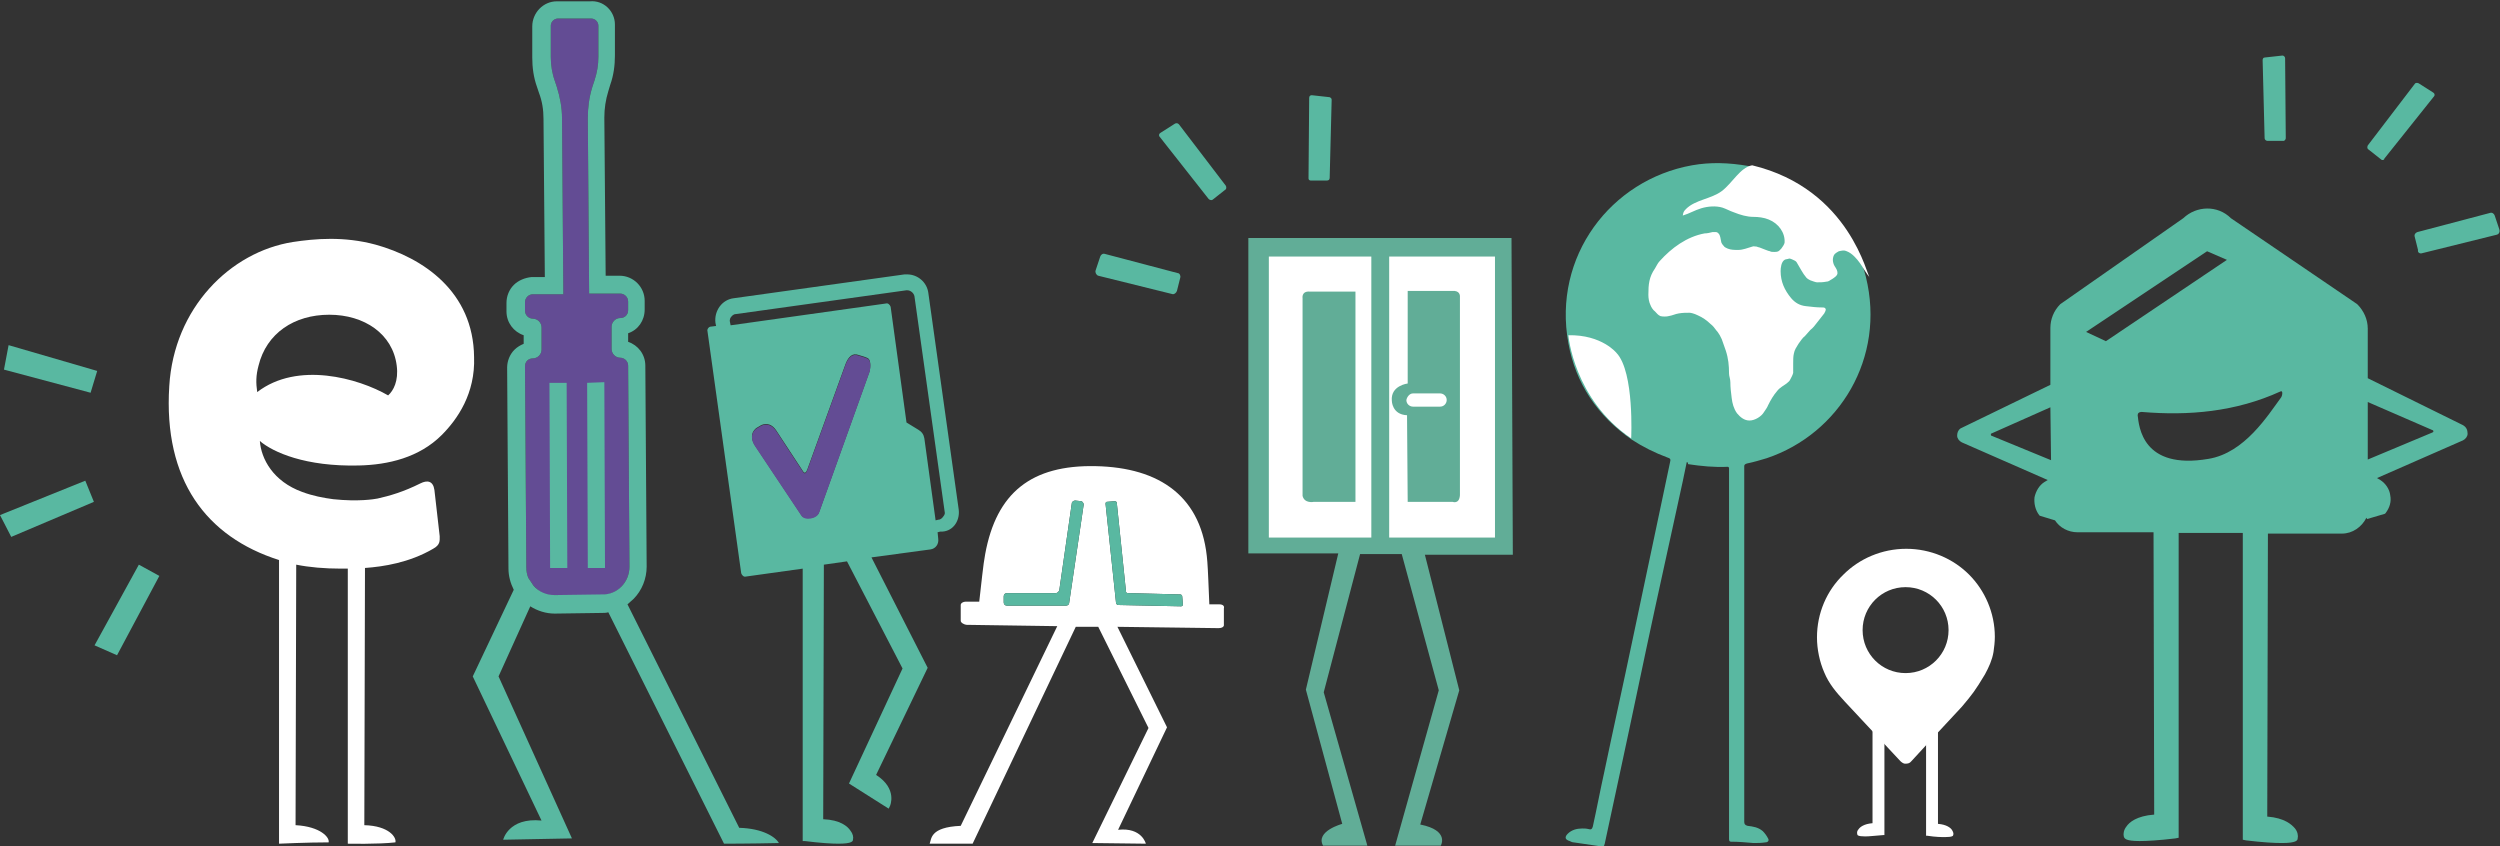 <svg xmlns="http://www.w3.org/2000/svg" xmlns:xlink="http://www.w3.org/1999/xlink" id="Calque_2_00000036218207294668310300000013478811648832785034_" x="0px" y="0px" viewBox="0 0 378.1 128" style="enable-background:new 0 0 378.1 128;" xml:space="preserve"><rect x="0" y="0" width="378.1" height="128" fill="#333333" stroke="none"/><style type="text/css">	.st0{fill:#59B8A1;}	.st1{fill:#FFFFFF;}	.st2{fill:#61AD97;}	.st3{fill:#634C94;}</style><g id="Calque_3">	<g>		<path class="st0" d="M372.5,64.3l-14.4-7.1v-7.5c0-1.4-0.6-2.7-1.6-3.7l-19.1-13c-2-2-5.2-1.9-7.2,0l-18.6,13   c-1,1-1.5,2.3-1.5,3.6v8.6l-13.6,6.6c-0.4,0.3-0.5,0.7-0.5,1.1c0,0.4,0.3,0.8,0.7,1l13,5.7l-0.5,0.3c-0.8,0.5-1.3,1.4-1.5,2.3   c-0.1,0.9,0.1,1.9,0.7,2.7l0.1,0.1l2.3,0.7c0.7,1.1,2,1.8,3.4,1.8h11.5l0.1,42.7c-2.7,0.2-3.8,1.2-4.2,1.8   c-0.4,0.5-0.5,1.1-0.4,1.5c0.1,0.3,0.2,0.7,2.4,0.7c1.1,0,2.9-0.1,5.4-0.4l0.5-0.1V80.6h9.7v46.4l0.5,0.1c2.5,0.3,4.2,0.4,5.4,0.4   c2.2,0,2.4-0.4,2.4-0.7c0.1-0.4,0-1-0.4-1.5c-0.5-0.6-1.6-1.6-4.2-1.8l0.1-42.8h11.2c1.6,0,3-1,3.7-2.4l0.1,0.2l2.7-0.8l0.1-0.1   c0.6-0.8,0.9-1.7,0.7-2.7c-0.1-0.9-0.7-1.8-1.5-2.3l-0.5-0.3l13-5.7c0.4-0.2,0.7-0.6,0.7-1C373.2,65,373,64.6,372.5,64.3   L372.5,64.3z M310.2,69.6l-9-3.7c-0.1,0-0.1-0.1-0.1-0.2c0,0,0-0.1,0-0.1l9-4L310.2,69.6L310.2,69.6z M315.5,50.2L333.8,38l3,1.3   l-18.3,12.3L315.5,50.2z M345,60.1c-2,2.7-5.5,8.4-11,9.3c-10,1.7-10.5-4.9-10.7-6.6c0-0.3,0.2-0.5,0.6-0.5c7.1,0.6,14.2,0,21-3.1   C345.3,59,345.2,59.8,345,60.1L345,60.1z M367.9,65.4l-9.8,4.1v-8.7l9.9,4.3c0,0.1,0,0.1,0,0.1C368.1,65.3,368,65.3,367.9,65.4   L367.9,65.4z"></path>		<path class="st0" d="M360.1,24.1l-1.9-1.5c-0.2-0.1-0.2-0.4-0.1-0.6l7.1-9.3c0.1-0.2,0.4-0.2,0.6-0.1l2.2,1.4   c0.2,0.1,0.3,0.4,0.1,0.6l-7.5,9.4C360.6,24.2,360.3,24.3,360.1,24.1L360.1,24.1z M345.7,20.9l-0.1-12.1c0-0.2-0.2-0.4-0.4-0.4   l-2.7,0.3c-0.2,0-0.3,0.2-0.3,0.4l0.3,11.8c0,0.2,0.2,0.4,0.4,0.4l2.5,0C345.5,21.3,345.7,21.1,345.7,20.9L345.7,20.9z    M366.3,38.3l11.3-2.8c0.4-0.1,0.5-0.5,0.4-0.8l-0.7-2.1c-0.1-0.3-0.4-0.5-0.7-0.4l-11,2.9c-0.3,0.1-0.5,0.4-0.4,0.7l0.5,2   C365.6,38.2,366,38.4,366.3,38.3L366.3,38.3z"></path>	</g></g><g id="Calque_7">	<path class="st1" d="M54.3,70.4c4.4-0.1,9.1-1.2,12.5-4.6c2.4-2.4,5.1-6.3,4.9-11.8C71.6,44.1,64,39,56.8,37  c-4.8-1.3-9.2-0.9-12.5-0.4c-9.5,1.5-18,10-18.7,21.8c-0.9,14.2,5.6,22.8,16.6,26.3l0,42.9c0,0,4.3-0.2,7.5-0.2  c0.2-0.7-1.2-2.4-5-2.6l0.1-39.4c2,0.4,4.3,0.6,6.8,0.6c0.2,0,0.3,0,0.4,0c0.2,0,0.4,0,0.6,0l0,41.6c0,0,4.6,0.1,7.2-0.2  c0.2-0.7-0.9-2.5-4.7-2.6l0.1-38.9c2.8-0.2,6.7-0.8,10.3-2.9c1.1-0.6,1-1.2,1-1.9l-0.8-7c-0.2-1.4-1.1-1.5-2.1-1  c-2.6,1.3-4.7,1.9-6.5,2.3l0,0c-0.5,0.1-2.9,0.5-6.7,0.1c-1.5-0.2-3.1-0.5-4.7-1.1c-4.4-1.6-6.2-5-6.4-7.7  C41.3,68.4,46.2,70.6,54.3,70.4L54.3,70.4z M38.9,59.3c-0.2-1.4-0.2-2.5,0.2-4c1.2-4.9,5.4-7.7,10.7-7.7s9.6,2.9,10.2,7.7  c0.3,2.3-0.5,3.8-1.3,4.5C54.2,57.2,45,54.6,38.9,59.3L38.9,59.3z"></path>	<path class="st2" d="M228.6,36h-39.8v47.7h13.6l-4.9,20.6l5.5,20.3c0,0-4.1,1.1-2.9,3.3h6.7l-6.6-23.2l5.5-20.9h6.3l5.6,20.6  l-6.6,23.5h6.9c0,0,1.4-2.3-3.1-3.2l5.9-20.3l-5.2-20.5h13.3L228.6,36L228.6,36z"></path>	<polygon class="st0" points="24.1,87.1 17.7,99.1 14.3,97.6 21,85.4  "></polygon>	<polygon class="st0" points="14.7,56.1 1.3,52.2 0.6,55.9 13.7,59.4  "></polygon>	<polygon class="st0" points="12.9,72.7 0,77.9 1.7,81.2 14.2,75.9  "></polygon>	<path class="st0" d="M145,77.1l-4.6-32.8c-0.2-1.6-1.6-2.8-3.2-2.8c-0.1,0-0.3,0-0.4,0l-25.8,3.6c-1.8,0.2-3,1.9-2.8,3.7l0.1,0.5  l-0.8,0.1c-0.3,0-0.6,0.4-0.5,0.7l5.1,36.6c0.1,0.3,0.4,0.6,0.7,0.5l8.6-1.2v41.2l0.3,0c2.4,0.3,4.1,0.4,5.1,0.4  c2.1,0,2.2-0.4,2.2-0.6c0.1-0.4,0-0.9-0.4-1.4c-0.4-0.6-1.5-1.6-4.1-1.7l0.1-38.5l3.5-0.5l8.4,16.2l-8.1,17.4l6,3.8l0.2-0.4  c0,0,1.2-2.6-2.1-4.7l7.8-16.2l-8.5-16.7l7.4-1l0,0l1.5-0.2c0.8-0.1,1.3-0.8,1.2-1.6l-0.1-1l0.4-0.1C144,80.5,145.2,78.9,145,77.1  L145,77.1z M131.5,56.2l-7.6,21.2c-0.3,1-2.2,1.3-2.7,0.5l-7-10.5c-0.6-0.9-0.7-1.9,0.1-2.6c0.1-0.1,0.7-0.4,0.8-0.5  c0.9-0.4,1.7-0.1,2.3,0.8l4,6.1c0.3,0.5,0.5,0.3,0.7-0.2l5.8-16c0.4-1,1-1.7,2-1.3c0.3,0.1,1.1,0.3,1.4,0.5  C131.7,54.5,131.7,55.5,131.5,56.2L131.5,56.2z M142.6,78.2c-0.1,0.1-0.3,0.4-0.7,0.4l-0.4,0.1l-1.7-12.4c-0.1-0.6-0.4-1-0.9-1.3  l-1.8-1.1l-2.4-17.5c-0.1-0.3-0.4-0.6-0.7-0.5l-23.5,3.3l-0.1-0.5c-0.1-0.4,0.1-0.7,0.2-0.8s0.3-0.4,0.7-0.4l25.8-3.6  c0.1,0,0.1,0,0.1,0c0.5,0,1,0.4,1.1,0.9l4.6,32.8C142.9,77.8,142.7,78.1,142.6,78.2L142.6,78.2z"></path>	<path class="st1" d="M184.4,91.4l-1.5,0c-0.1-2.3-0.2-5.2-0.3-6.4c-0.7-9.9-7.2-14.3-16.9-14.5s-15,4-16.7,13.3  c-0.3,1.5-0.6,4.7-0.9,7.2l-2.1,0c-0.3,0-0.7,0.2-0.7,0.5l0,2.4c0,0.3,0.6,0.6,0.9,0.6l13.7,0.2l-14.6,30.2c-4.7,0.2-4.4,2-4.7,2.7  c2.1,0,6.5,0,6.5,0l15.6-32.8l3.4,0l7.6,15.3l-8.5,17.4l8.1,0.1c0,0-0.6-2.5-4.2-2.1l7.4-15.5L169,94.8l15.3,0.2  c0.3,0,0.9-0.1,0.8-0.6l0-2.4C185.2,91.7,185,91.4,184.4,91.4L184.4,91.4z M161.7,91.2c0,0.2-0.2,0.4-0.5,0.4h-8.9  c-0.3,0-0.5-0.2-0.5-0.5v-0.9c0-0.3,0.2-0.5,0.5-0.5h7.4c0.2,0,0.4-0.2,0.5-0.4l1.9-13.2c0-0.2,0.3-0.4,0.5-0.4l0.9,0.1  c0.2,0,0.4,0.3,0.4,0.5L161.7,91.2L161.7,91.2z M178.9,91.4c0,0.2-0.1,0.3-0.3,0.3l-9.5-0.2c-0.1,0-0.2-0.1-0.3-0.2l-1.6-15.1  c0-0.2,0.1-0.3,0.2-0.3l1.2-0.1c0.1,0,0.3,0.1,0.3,0.2l1.4,13.5c0,0.1,0.1,0.2,0.3,0.2l7.9,0.2c0.1,0,0.3,0.1,0.3,0.3L178.9,91.4  L178.9,91.4z"></path>	<g>		<path class="st1" d="M291.3,103.3v23.1l0.2,0c1.3,0.2,2.1,0.2,2.7,0.2c1.1,0,1.2-0.2,1.2-0.3c0.1-0.2,0-0.5-0.2-0.8   c-0.2-0.3-0.8-0.8-2.1-0.9l0-21.3"></path>		<path class="st1" d="M283.2,103.3l0,21.2c-1.3,0.1-1.9,0.6-2.1,0.9c-0.2,0.2-0.3,0.5-0.2,0.8c0,0.1,0.1,0.3,1.2,0.3   c0.6,0,1.4-0.1,2.7-0.2l0.2,0v-23"></path>		<path class="st1" d="M297.8,86.9c-2.4-2.4-5.8-3.9-9.5-3.9s-7.1,1.5-9.5,3.9c-2.5,2.4-4,5.8-4,9.5c0,1.8,0.4,3.7,1.1,5.3   c0.7,1.7,1.8,3,3.1,4.4l4.2,4.5l4.2,4.5c0.2,0.2,0.5,0.4,0.7,0.4s0.6,0,0.8-0.2c0,0,0.1-0.1,0.1-0.1c0,0,0.1-0.1,0.1-0.1l2.3-2.5   l5.3-5.7c1.6-1.9,2-2.4,3.5-4.9c0.6-1.1,1.1-2.2,1.3-3.4c0.1-0.7,0.2-1.5,0.2-2.3C301.7,92.7,300.2,89.3,297.8,86.9L297.8,86.9z    M288.2,101.8c-3.6,0-6.5-2.9-6.5-6.5s2.9-6.5,6.5-6.5s6.5,2.9,6.5,6.5S291.8,101.8,288.2,101.8z"></path>	</g>	<rect x="191.9" y="38.8" class="st1" width="15.5" height="42.5"></rect>	<rect x="210.1" y="38.8" class="st1" width="16" height="42.5"></rect>	<path class="st2" d="M205,44.1v31.8h-6.3c0,0-1.4,0.3-1.7-0.9V45.1c0,0-0.2-1.1,1.1-1C198.1,44.1,205,44.1,205,44.1z"></path>	<path class="st2" d="M212.9,75.9h6.8c0,0,1,0.4,1.1-1v-30c0,0,0.1-0.8-0.8-0.9h-7.1v14c0,0-2.6,0.3-2.4,2.6c0,0,0,2.1,2.3,2.2  L212.9,75.9L212.9,75.9z"></path>	<path class="st1" d="M213.7,59.5h4.1c0.5,0,1,0.4,1,1v0c0,0.5-0.4,1-1,1h-4.1c-0.5,0-1-0.4-1-1v0C212.8,60,213.2,59.5,213.7,59.5z"></path>	<path class="st3" d="M95.2,85.7L95,55.3c0-0.7-0.6-1.2-1.2-1.2l0,0c-0.7,0-1.3-0.6-1.3-1.3l0-3.4c0-0.7,0.6-1.3,1.3-1.3  c0.7,0,1.2-0.5,1.2-1.2v-1.3c0-0.7-0.6-1.2-1.2-1.2l0,0l-4.7,0l-0.2-26.5c0-1.6,0.2-3.2,0.7-4.8l0.3-0.9c0.4-1.2,0.6-2.4,0.6-3.6  l0-4.7c0-0.6-0.5-1.1-1.1-1.1l0,0l-5,0c-0.6,0-1.1,0.5-1.1,1.1l0,4.7c0,1.2,0.2,2.5,0.6,3.6l0.3,0.9c0.5,1.6,0.8,3.2,0.8,4.8  l0.2,26.6l-4.6,0c-0.7,0-1.2,0.6-1.2,1.2v1.3c0,0.7,0.6,1.2,1.2,1.2l0,0c0.7,0,1.3,0.6,1.3,1.3l0,3.4c0,0.7-0.6,1.3-1.3,1.3  c0,0,0,0,0,0s0,0,0,0c-0.7,0-1.2,0.5-1.2,1.2l0.2,30.4c0,0.6,0.1,1.1,0.3,1.6l0.8,1.2c0.8,0.8,1.4,1.4,2.7,1.4h7.6  C93.3,90,95.2,88.1,95.2,85.7L95.2,85.7z"></path>	<path class="st0" d="M85.7,57.9l0.1,28h-2.6l-0.1-28L85.7,57.9L85.7,57.9z M88.8,57.9l0.1,28h2.6l-0.1-28.1L88.8,57.9L88.8,57.9z   M117.8,127.5c-4.2,0.1-8.3,0.1-8.3,0.1L92,92.6c-0.3,0.1-0.7,0.1-1,0.1l-7.1,0.1c-1.3,0-2.6-0.4-3.7-1.1l-4.8,10.6l11.1,24.5  L76.1,127c0,0,0.8-3.4,5.8-2.9l-10.4-21.8l6.2-13.1c-0.5-1-0.8-2.1-0.8-3.2l-0.2-30.4c0-1,0.4-2,1.1-2.7c0.4-0.4,0.9-0.7,1.4-0.9  v-1.3c-1.5-0.5-2.6-1.9-2.6-3.6v-1.3c0-1,0.4-2,1.1-2.7s1.7-1.1,2.7-1.2h2l-0.2-23.9c0-1.4-0.2-2.7-0.7-4l-0.3-0.9  c-0.5-1.4-0.7-2.9-0.7-4.4l0-4.7c0-2.1,1.7-3.8,3.7-3.8l5,0h0l0,0l0,0C91.3,0,93,1.7,93,3.7l0,4.7c0,1.5-0.2,3-0.7,4.4L92,13.8  c-0.4,1.3-0.6,2.6-0.6,4l0.2,23.9l2.1,0c2.1,0,3.8,1.7,3.8,3.8v1.3c0,1.7-1,3.1-2.5,3.6v1.3c1.5,0.5,2.6,1.9,2.6,3.6l0.2,30.4  c0,1.8-0.7,3.6-2,4.9c-0.3,0.3-0.6,0.5-0.9,0.8l16.9,33.8C115.4,125.3,117.3,126.6,117.8,127.5z M95.2,85.7L95,55.3  c0-0.7-0.6-1.2-1.2-1.2l0,0c-0.7,0-1.3-0.6-1.3-1.3l0-3.4c0-0.7,0.6-1.3,1.3-1.3c0.7,0,1.2-0.5,1.2-1.2v-1.3c0-0.7-0.6-1.2-1.2-1.2  l0,0l-4.7,0l-0.2-26.5c0-1.6,0.2-3.2,0.7-4.8l0.3-0.9c0.4-1.2,0.6-2.4,0.6-3.6l0-4.7c0-0.6-0.5-1.1-1.1-1.1l0,0l-5,0  c-0.6,0-1.1,0.5-1.1,1.1l0,4.7c0,1.2,0.2,2.5,0.6,3.6l0.3,0.9c0.5,1.6,0.8,3.2,0.8,4.8l0.2,26.6l-4.6,0c-0.7,0-1.2,0.6-1.2,1.2v1.3  c0,0.7,0.6,1.2,1.2,1.2l0,0c0.7,0,1.3,0.6,1.3,1.3l0,3.4c0,0.7-0.6,1.3-1.3,1.3c0,0,0,0,0,0s0,0,0,0c-0.7,0-1.2,0.5-1.2,1.2  l0.2,30.4c0,0.6,0.1,1.1,0.3,1.6l0.8,1.2c0.8,0.9,1.9,1.4,3.2,1.4h0l7.1-0.1C93.3,90,95.2,88.1,95.2,85.7L95.2,85.7z"></path>	<path class="st3" d="M131.5,56.3l-7.6,21.2c-0.3,1-2.2,1.3-2.7,0.5l-7-10.5c-0.6-0.9-0.7-1.9,0.1-2.6c0.1-0.1,0.7-0.4,0.8-0.5  c0.9-0.4,1.7-0.1,2.3,0.8l4,6.1c0.3,0.5,0.5,0.3,0.7-0.2l5.8-16c0.4-1,1-1.7,2-1.3c0.3,0.1,1.1,0.3,1.4,0.5  C131.7,54.6,131.7,55.6,131.5,56.3L131.5,56.3z"></path>	<g>		<g id="ZG4fIL.tif">			<path class="st0" d="M255.1,69.9c-0.2,1-0.4,1.9-0.6,2.9c-1.4,6.4-2.8,12.8-4.2,19.2c-1.8,8.3-3.5,16.6-5.3,24.9    c-0.8,3.6-1.5,7.1-2.3,10.7c-0.1,0.4-0.2,0.5-0.6,0.4c-1.4-0.2-2.7-0.4-4.1-0.6c-0.2,0-0.4-0.1-0.6-0.2c-0.7-0.2-0.8-0.6-0.3-1.1    c0.6-0.6,1.4-0.8,2.2-0.8c0.3,0,0.6,0,1,0.1c0.3,0.1,0.5,0,0.6-0.4c0.6-2.7,1.1-5.4,1.7-8.1c1.4-6.7,2.9-13.4,4.3-20.1    c1.5-7.1,3-14.2,4.5-21.3c0.4-1.9,0.8-3.8,1.2-5.7c0.1-0.3,0-0.5-0.4-0.6c-1.9-0.7-3.7-1.6-5.4-2.7c-5.2-3.6-8.5-8.5-9.6-14.6    c-2.4-13.1,6.4-24.7,18.7-26.9c2.8-0.5,5.6-0.4,8.5,0.1c8.3,1.5,15.6,8,17.8,16.8c3,12.2-4,23.7-15,27.4c-1,0.3-2,0.6-3,0.8    c-0.3,0.1-0.4,0.2-0.4,0.4c0,0,0,0.1,0,0.1c0,4.9,0,9.8,0,14.7c0,7,0,14,0,21c0,4.7,0,9.3,0,14c0,1.3,0,2.7,0,4    c0,0.3,0.1,0.5,0.5,0.6c0.8,0.1,1.6,0.2,2.3,0.8c0.3,0.3,0.6,0.7,0.8,1.1c0.2,0.3,0,0.6-0.4,0.6c-0.6,0.1-1.2,0.1-1.8,0.1    c-1.1-0.1-2.3-0.2-3.4-0.2c-0.2,0-0.3-0.1-0.3-0.4c0-0.1,0-0.3,0-0.4c0-18.4,0-36.8,0-55.3c0-0.1,0-0.3,0-0.4    c0-0.1-0.1-0.2-0.2-0.2c-2,0.1-4-0.1-6-0.4C255.3,69.9,255.2,69.9,255.1,69.9L255.1,69.9z"></path>		</g>		<path class="st1" d="M265,25c-1.8,0.3-3,2.7-4.6,3.9s-4,1.3-5.4,2.7c-0.4,0.4-0.4,0.5-0.5,1c1-0.3,1.8-0.8,2.8-1.1   s2.2-0.4,3.2-0.1c0.6,0.2,1.1,0.5,1.7,0.7c1,0.4,2,0.7,3,0.7c0.7,0,1.6,0.1,2.3,0.4c1.5,0.6,2.5,2,2.4,3.5c0,0.2-0.4,0.8-0.5,0.9   s-0.1,0.1-0.3,0.3s-0.5,0.2-0.8,0.2c-0.2,0-0.5,0-0.6-0.1c-0.2,0-1.1-0.4-1.4-0.5c-0.2-0.1-0.4-0.1-0.6-0.2c-0.2,0-0.5-0.1-0.7,0   c-0.7,0.2-1.4,0.5-2.1,0.5c-0.6,0-1.1,0-1.6-0.2c-0.2-0.1-0.5-0.2-0.6-0.4c-0.2-0.2-0.4-0.5-0.4-0.7c-0.1-0.4-0.1-0.9-0.4-1.2   c-0.1-0.1-0.2-0.2-0.4-0.2c-0.2,0-0.4,0-0.5,0c-0.4,0.1-0.8,0.2-1.2,0.2c-2.7,0.5-5,2.2-6.8,4.2c-0.3,0.3-0.5,0.8-0.7,1.1   c-0.9,1.3-1,2.4-1,4c0,0.5,0.1,1.1,0.3,1.5c0.1,0.3,0.4,0.8,0.7,1c0.3,0.3,0.4,0.5,0.8,0.7c0.3,0.1,1,0.1,1.3,0   c0.6-0.1,0.9-0.3,1.5-0.4s1.1-0.1,1.6-0.1c0.2,0,0.7,0.1,1.3,0.4c0.7,0.3,1.4,0.8,1.9,1.3c0.4,0.3,0.6,0.6,0.9,1   c0.2,0.2,0.3,0.4,0.5,0.7c0.1,0.2,0.2,0.4,0.3,0.6c0.2,0.6,0.4,1.1,0.6,1.7c0.4,1.2,0.5,2.3,0.5,3.5c0,0.4,0.2,0.8,0.2,1.3   c0,0.8,0.1,1.6,0.2,2.4c0.1,0.8,0.3,1.6,0.8,2.3c0.5,0.6,1.1,1.1,1.9,1.1s1.8-0.6,2.2-1.3c0.2-0.3,0.5-0.7,0.6-1   c0.4-0.8,0.8-1.5,1.4-2.2c0.4-0.5,1-0.8,1.4-1.1c0.2-0.2,0.4-0.3,0.5-0.5c0.2-0.4,0.4-0.7,0.5-1.1c0-0.5,0-0.9,0-1.4   c0-0.5,0-1.1,0.1-1.5c0.1-0.6,0.4-1,0.7-1.5c0.3-0.4,0.6-0.9,1-1.2c0.3-0.3,0.5-0.6,0.8-0.9c0.4-0.3,0.7-0.7,1-1.1   c0.4-0.5,0.7-0.9,1.1-1.4c0.1-0.2,0.3-0.5,0.2-0.7c-0.1-0.2-0.3-0.2-0.5-0.2c-0.9,0-1.6-0.1-2.5-0.2s-1.6-0.5-2.2-1.2   c-1-1.2-1.6-2.5-1.6-4.1c0-0.5,0.1-1.4,0.6-1.7c0.1-0.1,0.5-0.1,0.7-0.2c0.2,0,0.6,0.2,0.8,0.3c0.2,0.1,0.3,0.2,0.4,0.4   c0.5,0.8,0.8,1.5,1.4,2.2c0.2,0.2,0.4,0.3,0.6,0.4c0.3,0.1,0.8,0.3,1,0.3c0.5,0,0.9,0,1.4-0.1c0.4,0,0.5-0.2,0.9-0.4   c0.3-0.2,0.8-0.5,0.8-0.9c0-0.4-0.2-0.7-0.4-1s-0.3-0.7-0.3-1c0-0.3,0.1-0.7,0.3-0.9c0.1-0.1,0.4-0.3,0.6-0.4   c0.5-0.1,0.8-0.2,1.2,0c0.8,0.3,1.5,1.1,2,1.8s0.9,1.5,1.5,2.2C282.4,42,279.9,28.6,265,25L265,25z"></path>		<path class="st1" d="M237.2,50.7c0,0,0.8,9.7,9.5,15.6c0,0,0.5-10-2.2-12.9C244.5,53.4,242.3,50.6,237.2,50.7L237.2,50.7z"></path>	</g>	<path class="st0" d="M161.7,91.2c0,0.2-0.2,0.4-0.5,0.4h-8.9c-0.3,0-0.5-0.2-0.5-0.5v-0.9c0-0.3,0.2-0.5,0.5-0.5h7.4  c0.2,0,0.4-0.2,0.5-0.4l1.9-13.2c0-0.2,0.3-0.4,0.5-0.4l0.9,0.1c0.2,0,0.4,0.3,0.4,0.5L161.7,91.2L161.7,91.2z"></path>	<path class="st0" d="M178.9,91.4c0,0.2-0.1,0.3-0.3,0.3l-9.5-0.2c-0.1,0-0.2-0.1-0.3-0.2l-1.6-15.1c0-0.2,0.1-0.3,0.2-0.3l1.2-0.1  c0.1,0,0.3,0.1,0.3,0.2l1.4,13.5c0,0.1,0.1,0.2,0.3,0.2l7.9,0.2c0.1,0,0.3,0.1,0.3,0.3L178.9,91.4L178.9,91.4z"></path>	<path class="st0" d="M182.8,30.1l-7.4-9.4c-0.2-0.2-0.1-0.5,0.1-0.6l2.2-1.4c0.2-0.1,0.4-0.1,0.6,0.1l7.1,9.3  c0.1,0.2,0.1,0.5-0.1,0.6l-1.9,1.5C183.3,30.3,183,30.3,182.8,30.1L182.8,30.1z M198.2,27.3l2.5,0c0.2,0,0.4-0.1,0.4-0.4l0.3-11.8  c0-0.2-0.1-0.3-0.3-0.4l-2.7-0.3c-0.2,0-0.4,0.1-0.4,0.4L197.9,27C197.9,27.2,198.1,27.3,198.2,27.3L198.2,27.3z M178,44l0.5-2  c0.1-0.3-0.1-0.7-0.4-0.7l-11-2.9c-0.3-0.1-0.6,0.1-0.7,0.4l-0.7,2.1c-0.1,0.3,0.1,0.7,0.4,0.8l11.3,2.8  C177.6,44.5,177.9,44.3,178,44z"></path></g></svg>